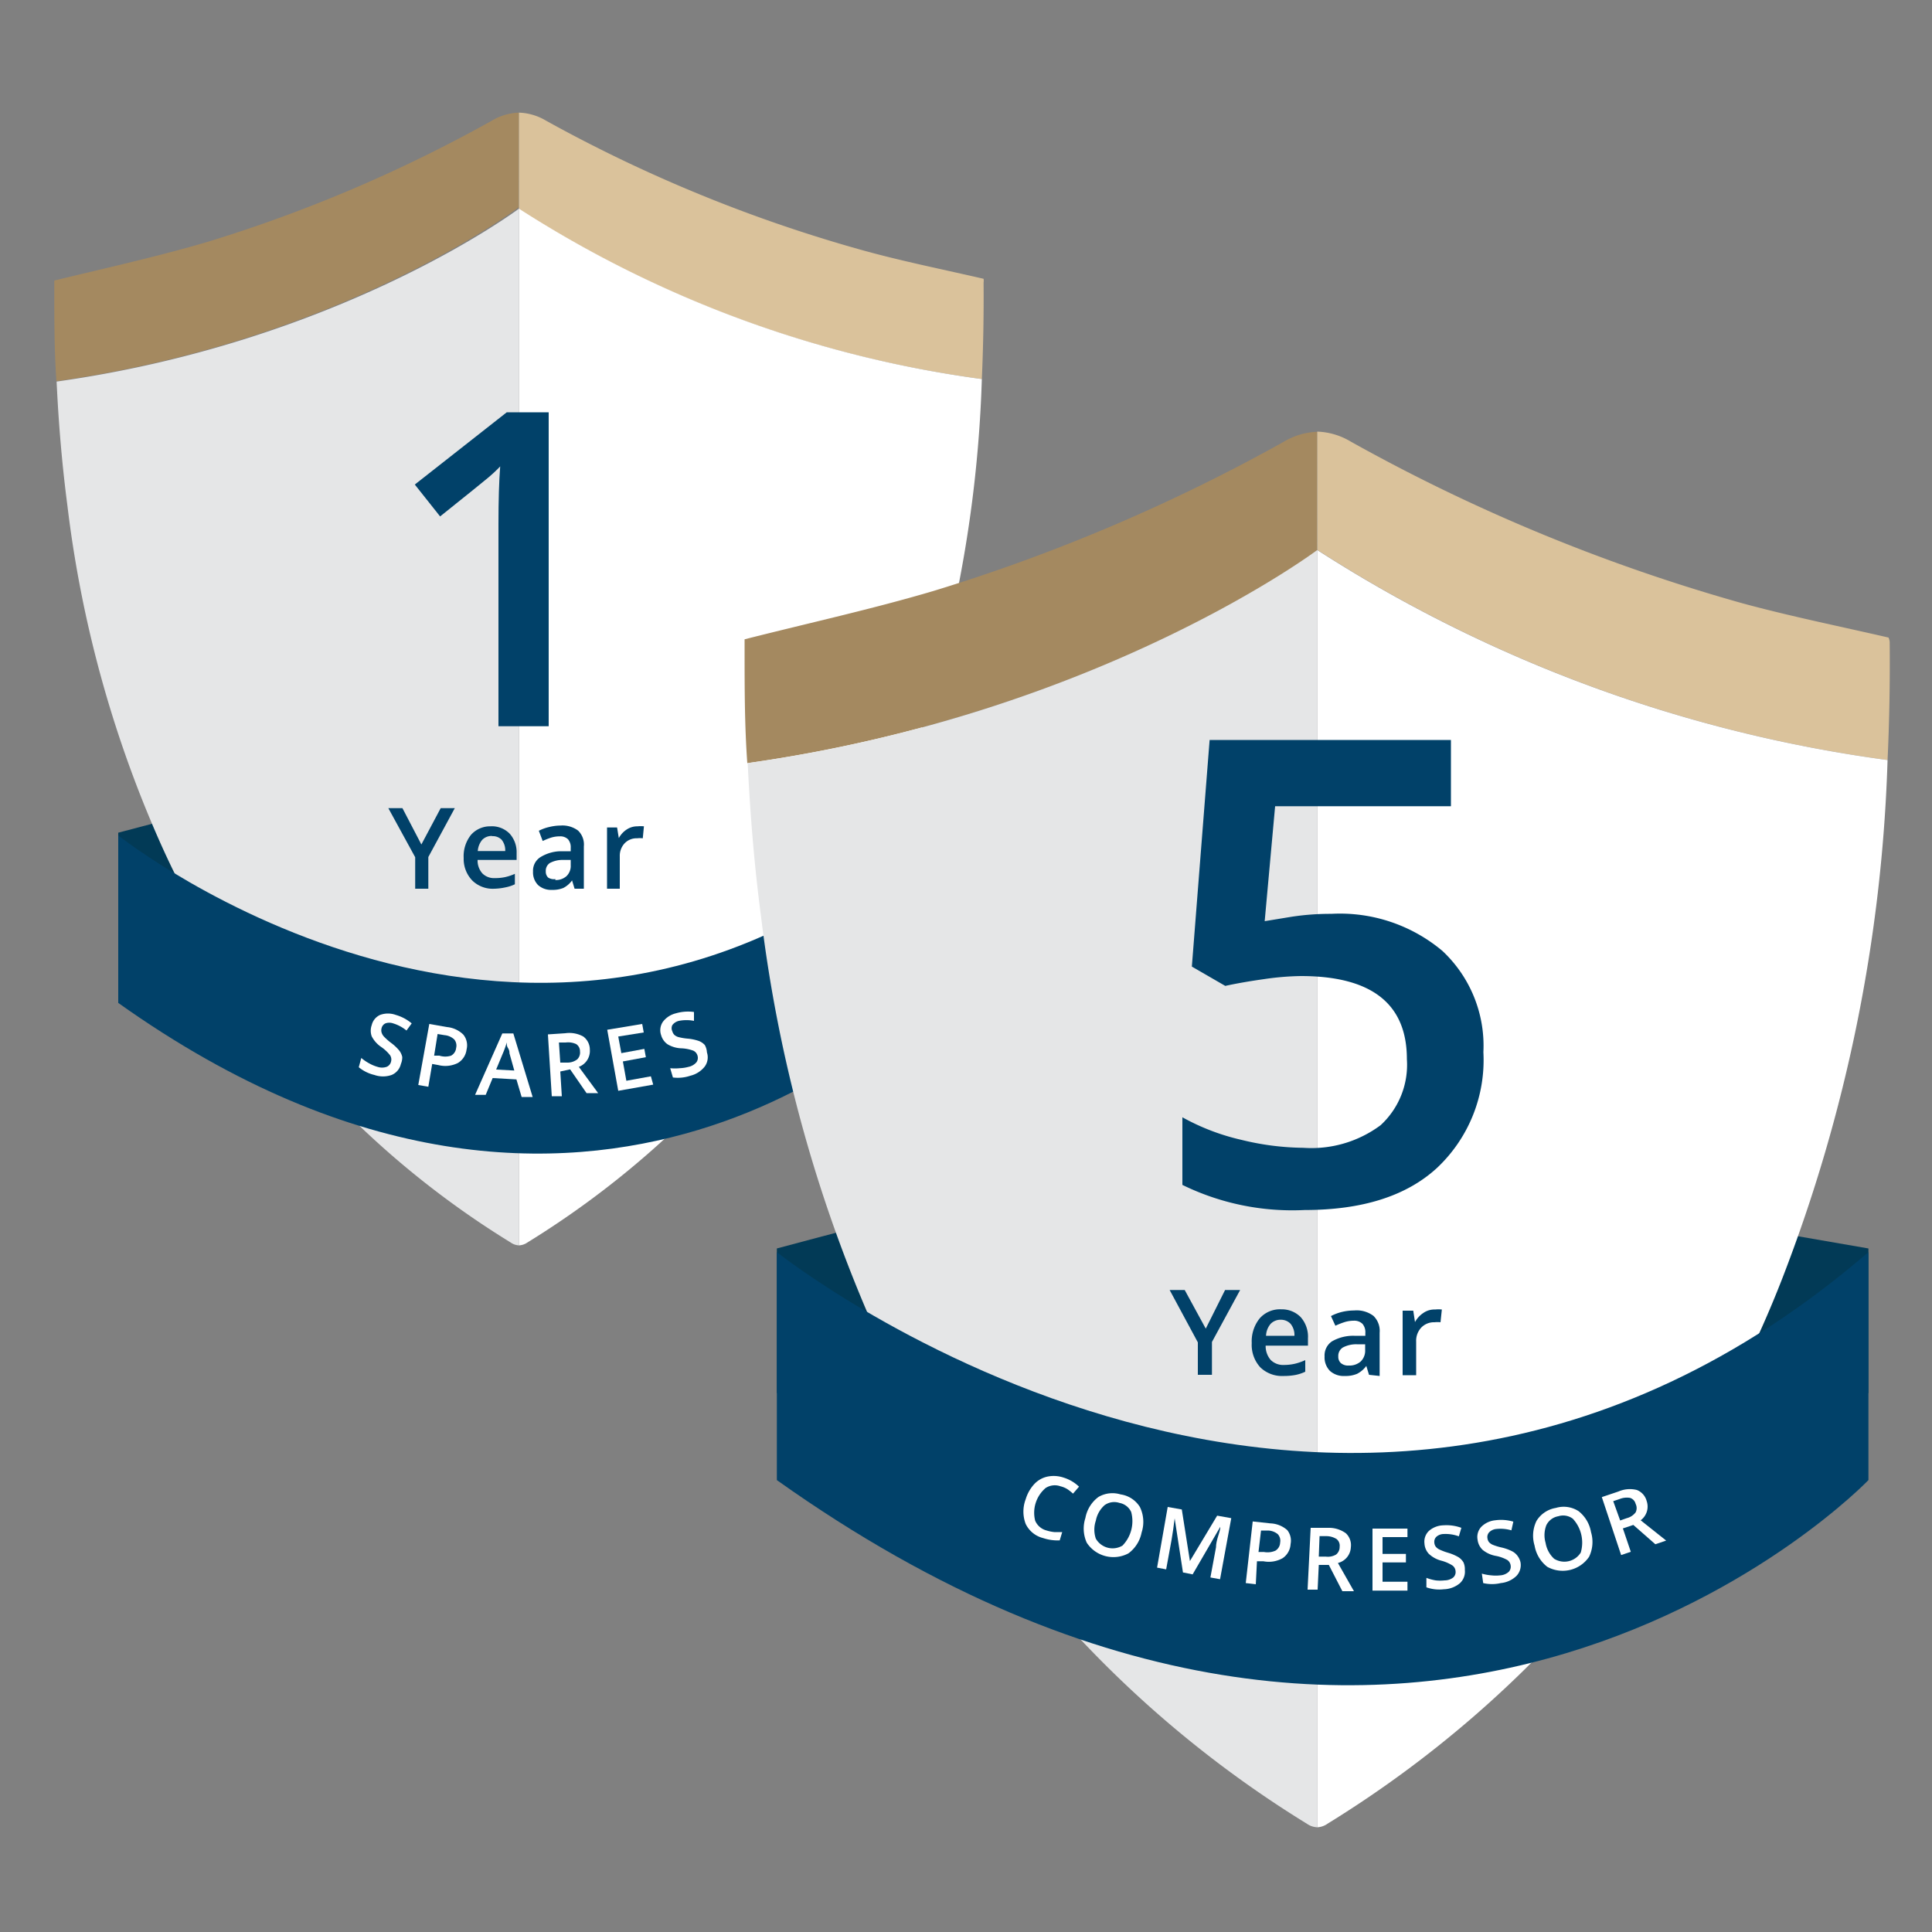 <svg xmlns="http://www.w3.org/2000/svg" viewBox="0 0 100 100"><rect x="0" y="0" width="100" height="100" fill="#808080" stroke="none"/><defs><style>.a{fill:#023a56;}.b{fill:#a48960;}.c{fill:#e5e6e7;}.d{fill:#dac29b;}.e{fill:#fff;}.f{fill:#014169;}</style></defs><title>feature_icon_forsvg</title><polygon class="a" points="6.12 43.1 11.58 41.66 12.83 48.34 6.12 48.61 6.12 43.1"></polygon><path class="b" d="M26.86,5.83a2.92,2.92,0,0,0-1.41.42,75.36,75.36,0,0,1-14.71,6.27c-2.58.76-5.21,1.34-7.93,2,0,.1,0,.27,0,.45,0,1.59,0,3.17.11,4.76,14.78-2.08,23.93-9,23.93-9Z"></path><path class="c" d="M2.93,19.75c.1,2.15.28,4.29.56,6.43A60.81,60.81,0,0,0,8.25,43.52,46.5,46.5,0,0,0,26.43,64.31a.81.81,0,0,0,.43.15V10.8S17.71,17.67,2.93,19.75Z"></path><path class="d" d="M50.82,19.62q.11-2.47.09-5a.6.6,0,0,0,0-.19c-2.08-.48-4.12-.89-6.13-1.44A75.72,75.72,0,0,1,28.27,6.25a2.92,2.92,0,0,0-1.41-.42v5A58.79,58.79,0,0,0,50.82,19.62Z"></path><path class="e" d="M26.86,10.8V64.46a.83.83,0,0,0,.44-.15A46.85,46.85,0,0,0,46.39,41.42a65.9,65.9,0,0,0,4.43-21.8A58.79,58.79,0,0,1,26.86,10.8Z"></path><polygon class="a" points="47.61 43.1 41.24 42.01 40.85 47.57 47.61 48.61 47.61 43.1"></polygon><path class="f" d="M6.12,43.24s21.53,17.17,41.49,0v8.67s-16.82,17.55-41.49,0Z"></path><path class="e" d="M20.75,55.07a.81.81,0,0,1-.48.57,1.35,1.35,0,0,1-.89,0,2,2,0,0,1-.81-.4l.13-.48a2.44,2.44,0,0,0,.41.28,2,2,0,0,0,.43.18.73.73,0,0,0,.47,0,.38.38,0,0,0,.23-.27.4.4,0,0,0-.05-.33,2.06,2.06,0,0,0-.46-.43,1.49,1.49,0,0,1-.49-.55.86.86,0,0,1,0-.58.77.77,0,0,1,.44-.53,1.18,1.18,0,0,1,.8,0,2.25,2.25,0,0,1,.83.44l-.27.37a2,2,0,0,0-.69-.37.59.59,0,0,0-.4,0,.36.36,0,0,0-.2.25.41.41,0,0,0,0,.22.55.55,0,0,0,.12.21,3,3,0,0,0,.36.32,2.39,2.39,0,0,1,.43.4.81.81,0,0,1,.16.34A.87.87,0,0,1,20.75,55.07Z"></path><path class="e" d="M24.15,54.32a.94.94,0,0,1-.45.7,1.45,1.45,0,0,1-1,.11l-.33-.06-.2,1.18-.52-.09L22.22,53l.91.16a1.39,1.39,0,0,1,.85.39A.88.88,0,0,1,24.15,54.32Zm-1.68.32.27,0a1,1,0,0,0,.61,0,.51.51,0,0,0,.26-.4.5.5,0,0,0-.1-.44.84.84,0,0,0-.5-.22l-.36-.06Z"></path><path class="e" d="M27,56.78l-.27-.91L25.5,55.8l-.36.87-.55,0L26,53.49l.57,0,1,3.29Zm-.38-1.37-.25-.89c0-.06,0-.15-.08-.28s-.05-.22-.06-.28a4.91,4.91,0,0,1-.21.58l-.34.82Z"></path><path class="e" d="M29,55.46l.08,1.28-.52,0-.2-3.2.9-.06a1.49,1.49,0,0,1,.93.17.84.84,0,0,1,.34.68.88.88,0,0,1-.57.89l1,1.36-.6,0-.85-1.23ZM29,55l.36,0a.83.83,0,0,0,.52-.17.49.49,0,0,0,.14-.41.44.44,0,0,0-.2-.38,1,1,0,0,0-.54-.08l-.35,0Z"></path><path class="e" d="M33.81,56.14,32,56.46l-.57-3.16L33.24,53l.08.44L32,53.65l.16.86,1.19-.22.08.43-1.19.22.18,1,1.27-.23Z"></path><path class="e" d="M36.59,54.47a.81.81,0,0,1-.11.73,1.35,1.35,0,0,1-.75.48,2,2,0,0,1-.9.09l-.14-.48a2.43,2.43,0,0,0,.49,0,2,2,0,0,0,.46-.07.73.73,0,0,0,.41-.24.39.39,0,0,0,.05-.35.4.4,0,0,0-.22-.25,2.05,2.05,0,0,0-.62-.12,1.48,1.48,0,0,1-.71-.21.86.86,0,0,1-.33-.47.77.77,0,0,1,.09-.69,1.19,1.19,0,0,1,.67-.44,2.24,2.24,0,0,1,.94-.07l0,.46a2,2,0,0,0-.78,0,.59.59,0,0,0-.34.22.36.36,0,0,0,0,.32.42.42,0,0,0,.11.19.54.54,0,0,0,.21.11,2.87,2.87,0,0,0,.48.08,2.39,2.39,0,0,1,.57.12.81.81,0,0,1,.31.21A.86.86,0,0,1,36.59,54.47Z"></path><polygon class="d" points="50.36 40.63 43.15 39.39 42.71 45.69 50.36 46.87 50.36 40.63"></polygon><path class="f" d="M28.4,37.59H25.8V27.14q0-1.87.09-3-.25.27-.63.59t-2.48,2l-1.31-1.65,4.76-3.74H28.4Z"></path><path class="f" d="M21.81,43.71l1-1.88h.73l-1.37,2.53V46h-.68V44.37L20.1,41.83h.73Z"></path><path class="f" d="M25.59,46a1.51,1.51,0,0,1-1.14-.42A1.61,1.61,0,0,1,24,44.41a1.77,1.77,0,0,1,.38-1.2,1.32,1.32,0,0,1,1-.44,1.29,1.29,0,0,1,1,.38,1.43,1.43,0,0,1,.36,1v.36H24.72a1,1,0,0,0,.25.7.85.85,0,0,0,.65.24,2.42,2.42,0,0,0,.52-.05,2.69,2.69,0,0,0,.51-.17v.54a2,2,0,0,1-.49.16A3,3,0,0,1,25.59,46Zm-.12-2.73a.67.67,0,0,0-.51.2,1,1,0,0,0-.23.58h1.42a.86.86,0,0,0-.19-.59A.64.64,0,0,0,25.47,43.28Z"></path><path class="f" d="M29.74,46l-.13-.43h0a1.29,1.29,0,0,1-.45.39,1.44,1.44,0,0,1-.59.1,1,1,0,0,1-.72-.25.93.93,0,0,1-.26-.7.83.83,0,0,1,.36-.73A2.07,2.07,0,0,1,29,44.06l.54,0v-.17a.63.63,0,0,0-.14-.45.57.57,0,0,0-.43-.15,1.5,1.5,0,0,0-.46.07,3.48,3.48,0,0,0-.42.17L27.89,43a2.3,2.3,0,0,1,.56-.2,2.58,2.58,0,0,1,.57-.07,1.35,1.35,0,0,1,.9.26,1,1,0,0,1,.3.82V46Zm-1-.45a.82.82,0,0,0,.58-.2.73.73,0,0,0,.22-.57v-.27l-.4,0a1.37,1.37,0,0,0-.68.16.48.48,0,0,0-.21.43.42.42,0,0,0,.12.32A.53.53,0,0,0,28.75,45.5Z"></path><path class="f" d="M33,42.77a1.62,1.62,0,0,1,.33,0l-.06.62a1.23,1.23,0,0,0-.29,0,.85.85,0,0,0-.65.26.94.94,0,0,0-.25.67V46h-.66V42.83h.52l.09.55h0a1.23,1.23,0,0,1,.4-.44A1,1,0,0,1,33,42.77Z"></path><polygon class="a" points="40.21 64.62 47.65 62.64 49.36 71.74 40.21 72.11 40.21 64.62"></polygon><polygon class="a" points="96.71 64.62 88.05 63.12 87.51 70.69 96.71 72.11 96.71 64.62"></polygon><path class="b" d="M68.18,22.35a3.6,3.6,0,0,0-1.74.52,92.84,92.84,0,0,1-18.13,7.72c-3.18.94-6.42,1.65-9.77,2.5,0,.13,0,.34,0,.55,0,2,0,3.91.14,5.86,18.21-2.57,29.49-11,29.49-11Z"></path><path class="c" d="M38.7,39.5c.13,2.65.34,5.29.69,7.93a74.92,74.92,0,0,0,5.87,21.35A57.29,57.29,0,0,0,67.65,94.4a1,1,0,0,0,.53.18V28.47S56.9,36.93,38.7,39.5Z"></path><path class="d" d="M97.7,39.34q.14-3,.11-6.11a.74.74,0,0,0-.06-.23c-2.56-.59-5.08-1.1-7.55-1.77a93.29,93.29,0,0,1-20.28-8.37,3.6,3.6,0,0,0-1.74-.52v6.12A72.43,72.43,0,0,0,97.7,39.34Z"></path><path class="e" d="M68.18,28.47V94.58a1,1,0,0,0,.54-.19A57.71,57.71,0,0,0,92.24,66.2,81.19,81.19,0,0,0,97.7,39.34,72.43,72.43,0,0,1,68.18,28.47Z"></path><path class="f" d="M62.41,68.77l1-2h.78l-1.46,2.69v1.7H62V69.48l-1.46-2.71h.78Z"></path><path class="f" d="M66.44,71.22a1.61,1.61,0,0,1-1.21-.45,1.72,1.72,0,0,1-.44-1.25,1.89,1.89,0,0,1,.41-1.28,1.4,1.4,0,0,1,1.12-.47,1.37,1.37,0,0,1,1,.4,1.53,1.53,0,0,1,.38,1.1v.38H65.51a1.09,1.09,0,0,0,.26.74.91.91,0,0,0,.69.26,2.56,2.56,0,0,0,.55-.06,2.87,2.87,0,0,0,.55-.19V71a2.14,2.14,0,0,1-.52.17A3.2,3.2,0,0,1,66.44,71.22Zm-.13-2.91a.71.71,0,0,0-.54.21,1,1,0,0,0-.24.62H67a.92.92,0,0,0-.2-.62A.68.68,0,0,0,66.31,68.31Z"></path><path class="f" d="M70.86,71.16l-.14-.46h0a1.36,1.36,0,0,1-.48.41,1.53,1.53,0,0,1-.63.11,1.06,1.06,0,0,1-.77-.26,1,1,0,0,1-.28-.75.88.88,0,0,1,.38-.78,2.2,2.2,0,0,1,1.16-.29l.57,0V69a.67.67,0,0,0-.15-.48.61.61,0,0,0-.46-.16,1.59,1.59,0,0,0-.49.08,3.68,3.68,0,0,0-.45.18l-.23-.5a2.47,2.47,0,0,1,.59-.22,2.74,2.74,0,0,1,.61-.07,1.44,1.44,0,0,1,1,.28,1.08,1.08,0,0,1,.32.87v2.24Zm-1.05-.48a.88.88,0,0,0,.62-.21.78.78,0,0,0,.23-.6v-.29l-.43,0a1.46,1.46,0,0,0-.73.17.51.51,0,0,0-.23.46.44.44,0,0,0,.13.34A.57.57,0,0,0,69.81,70.68Z"></path><path class="f" d="M74.28,67.78a1.7,1.7,0,0,1,.35,0l-.07.66a1.32,1.32,0,0,0-.31,0,.91.91,0,0,0-.69.28,1,1,0,0,0-.26.72v1.74H72.6V67.84h.55l.09.59h0a1.32,1.32,0,0,1,.43-.47A1,1,0,0,1,74.28,67.78Z"></path><path class="f" d="M40.21,64.81s29.32,23.39,56.5,0V76.61s-22.9,23.89-56.5,0Z"></path><path class="e" d="M54.89,76.93a.87.87,0,0,0-.77.09,1.68,1.68,0,0,0-.54,1.69.88.88,0,0,0,.6.51,1.91,1.91,0,0,0,.39.08l.41,0-.13.43a2.4,2.4,0,0,1-.86-.12,1.37,1.37,0,0,1-.9-.73,1.79,1.79,0,0,1,0-1.28,2,2,0,0,1,.44-.78,1.31,1.31,0,0,1,.68-.39,1.6,1.6,0,0,1,.84.05,2,2,0,0,1,.8.47l-.31.36a2.86,2.86,0,0,0-.29-.23A1.24,1.24,0,0,0,54.89,76.93Z"></path><path class="e" d="M59.09,79.32a1.76,1.76,0,0,1-.68,1.08,1.65,1.65,0,0,1-2.16-.55,1.77,1.77,0,0,1-.07-1.28,1.74,1.74,0,0,1,.68-1.09A1.44,1.44,0,0,1,58,77.35,1.41,1.41,0,0,1,59,78,1.76,1.76,0,0,1,59.09,79.32Zm-2.37-.61a1.44,1.44,0,0,0,0,.93A1,1,0,0,0,58.1,80a1.82,1.82,0,0,0,.45-1.74.83.83,0,0,0-.61-.47.85.85,0,0,0-.77.12A1.43,1.43,0,0,0,56.72,78.71Z"></path><path class="e" d="M61.23,81.39l-.43-2.8h0q-.07.59-.16,1.11l-.28,1.53-.47-.09L60.44,78l.73.13.42,2.67h0L63,78.45l.73.13-.58,3.16-.5-.09.29-1.56q0-.24.12-.61t.1-.45h0l-1.43,2.46Z"></path><path class="e" d="M66.8,79.92a.94.94,0,0,1-.41.73,1.45,1.45,0,0,1-1,.16l-.33,0L65,82l-.52-.06.36-3.19.92.1a1.39,1.39,0,0,1,.87.35A.88.88,0,0,1,66.8,79.92Zm-1.66.41.28,0a1,1,0,0,0,.6-.07.51.51,0,0,0,.24-.42.5.5,0,0,0-.12-.43.83.83,0,0,0-.51-.19l-.36,0Z"></path><path class="e" d="M68.26,81l-.06,1.28-.52,0,.16-3.2.91,0a1.49,1.49,0,0,1,.91.28.84.84,0,0,1,.26.72.88.88,0,0,1-.67.82l.83,1.46-.6,0L68.78,81Zm0-.43.36,0a.83.83,0,0,0,.54-.11.5.5,0,0,0,.18-.4.44.44,0,0,0-.16-.4,1,1,0,0,0-.53-.15l-.35,0Z"></path><path class="e" d="M72.85,82.33l-1.81,0,0-3.21,1.81,0v.44l-1.29,0v.87l1.21,0v.44l-1.21,0v1l1.29,0Z"></path><path class="e" d="M75.82,81.26a.81.81,0,0,1-.26.69,1.35,1.35,0,0,1-.83.31,2,2,0,0,1-.9-.1l0-.49a2.42,2.42,0,0,0,.48.13,2,2,0,0,0,.46,0,.73.73,0,0,0,.45-.15.38.38,0,0,0,.12-.33.4.4,0,0,0-.16-.29,2.05,2.05,0,0,0-.58-.25,1.48,1.48,0,0,1-.65-.36.86.86,0,0,1-.22-.53.77.77,0,0,1,.23-.65,1.18,1.18,0,0,1,.75-.29,2.25,2.25,0,0,1,.93.13l-.13.44a2,2,0,0,0-.78-.12.58.58,0,0,0-.38.14.36.36,0,0,0-.11.3.41.41,0,0,0,.07.21.54.54,0,0,0,.19.15,3,3,0,0,0,.45.17,2.41,2.41,0,0,1,.54.23.81.81,0,0,1,.26.27A.87.87,0,0,1,75.82,81.26Z"></path><path class="e" d="M78.7,80.86a.81.81,0,0,1-.21.71,1.35,1.35,0,0,1-.81.37,2,2,0,0,1-.91,0l-.07-.49a2.45,2.45,0,0,0,.49.09,2,2,0,0,0,.46,0,.73.73,0,0,0,.44-.18.39.39,0,0,0,.1-.34.4.4,0,0,0-.18-.28,2,2,0,0,0-.6-.21,1.48,1.48,0,0,1-.67-.31.86.86,0,0,1-.26-.52.77.77,0,0,1,.19-.67,1.18,1.18,0,0,1,.72-.34,2.25,2.25,0,0,1,.94.07l-.1.45a2,2,0,0,0-.78-.07.59.59,0,0,0-.37.17.36.36,0,0,0-.09.31.41.41,0,0,0,.08.2.54.54,0,0,0,.2.14,2.89,2.89,0,0,0,.46.14,2.38,2.38,0,0,1,.55.2.81.81,0,0,1,.28.25A.87.87,0,0,1,78.7,80.86Z"></path><path class="e" d="M82.35,79.3a1.76,1.76,0,0,1-.1,1.28,1.65,1.65,0,0,1-2.16.52,1.76,1.76,0,0,1-.66-1.1,1.74,1.74,0,0,1,.1-1.28,1.45,1.45,0,0,1,1-.67,1.41,1.41,0,0,1,1.18.17A1.75,1.75,0,0,1,82.35,79.3ZM80,79.86a1.44,1.44,0,0,0,.44.82,1,1,0,0,0,1.38-.32,1.82,1.82,0,0,0-.41-1.75.83.83,0,0,0-.75-.13.85.85,0,0,0-.62.46A1.43,1.43,0,0,0,80,79.86Z"></path><path class="e" d="M84,79.11l.41,1.21-.5.17-1-3,.86-.29a1.49,1.49,0,0,1,.95-.08.84.84,0,0,1,.51.57.88.88,0,0,1-.31,1l1.32,1.05-.56.19-1.14-1Zm-.14-.41.34-.12a.83.83,0,0,0,.46-.3.49.49,0,0,0,0-.44.43.43,0,0,0-.29-.31,1,1,0,0,0-.54.06l-.33.11Z"></path><path class="f" d="M68.91,47.3a8.24,8.24,0,0,1,5.75,1.92,6.72,6.72,0,0,1,2.12,5.24,7.66,7.66,0,0,1-2.41,6Q72,62.63,67.53,62.63a12.94,12.94,0,0,1-6.33-1.3v-3.5A11.58,11.58,0,0,0,64.26,59a13.89,13.89,0,0,0,3.2.41,6,6,0,0,0,4-1.17,4.25,4.25,0,0,0,1.36-3.42q0-4.3-5.49-4.3a14.4,14.4,0,0,0-1.91.16q-1.13.16-2,.35l-1.73-1,.92-11.73H75.1v3.43H66l-.54,5.95,1.4-.23A13.28,13.28,0,0,1,68.91,47.3Z"></path></svg>